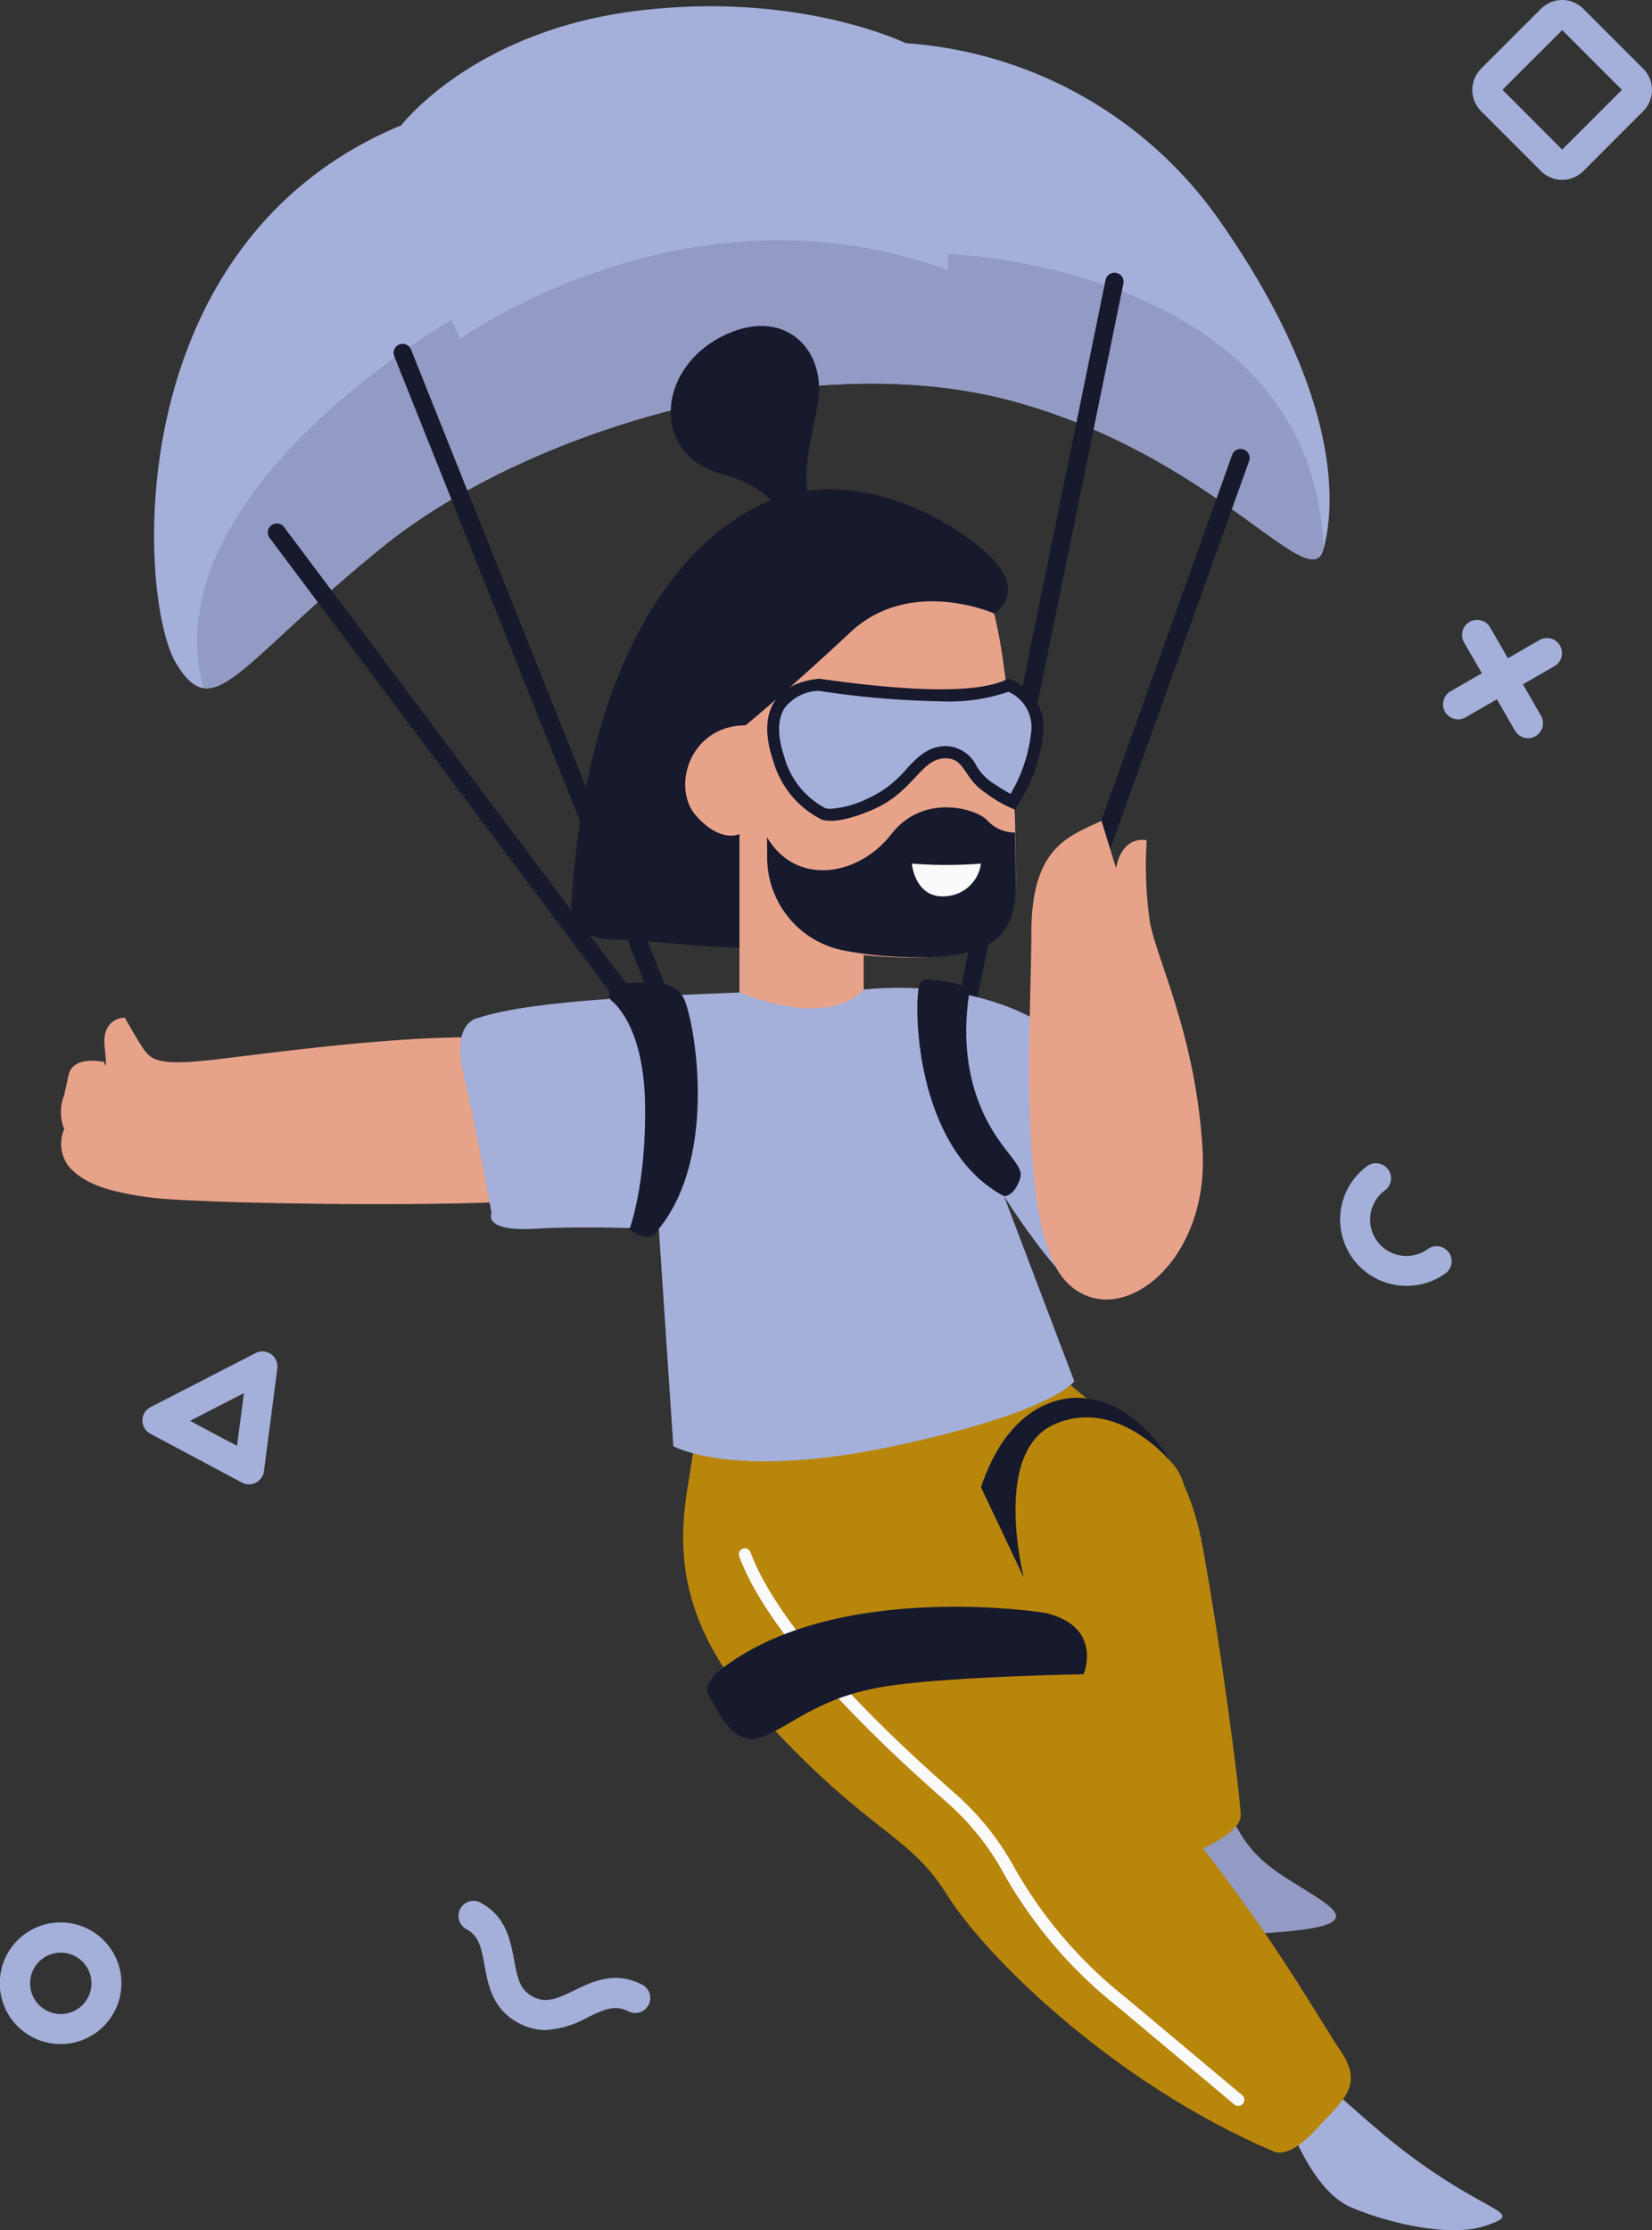<?xml version="1.0" encoding="utf-8"?>
<svg data-name="Layer 1" id="Layer_1" viewBox="0 0 370.46 500" xmlns="http://www.w3.org/2000/svg"><rect x="0" y="0" width="370.46" height="500" fill="#333333" stroke="none"/><title>Untitled-6</title><g data-name="Group 171" id="Group_171"><g data-name="Group 137" id="Group_137"><path d="M154.77,28.08s16-21,52.5-25.61,60.6,7.21,60.6,7.21a93.71,93.71,0,0,1,69.84,39c27.14,38.38,26.87,63.46,23.85,74.46S337.24,102.2,291.7,89.88s-108.55,6.34-141.2,32.79-37.72,40.09-46.23,26.07S90.76,54.62,154.77,28.08Z" data-name="Path 212" fill="#a4afda" id="Path_212" transform="translate(-64.77 0)"/></g><g data-name="Group 138" id="Group_138"><path d="M277.43,56.94l-.07,3.65C219.1,39.09,168,76,168,76l-2-4.22s-67.49,38.64-55.61,82.48c6.56,1,15.51-11.68,40.1-31.61,32.64-26.45,95.67-45.09,141.2-32.78,41.56,11.24,62.93,38.81,68.64,35.16l1.22-1.92C359.22,59.65,277.43,56.94,277.43,56.94Z" data-name="Path 213" fill="#939ac3" id="Path_213" transform="translate(-64.77 0)"/></g><g data-name="Group 139" id="Group_139"><path d="M278.41,242.65a1.81,1.81,0,0,1-.4,0,2,2,0,0,1-1.58-2.39h0L312.69,62.77a2,2,0,1,1,4,.82h0L280.39,241A2,2,0,0,1,278.41,242.65Z" data-name="Path 214" fill="#17192d" id="Path_214" transform="translate(-64.77 0)"/></g><g data-name="Group 140" id="Group_140"><path d="M215.71,232.9a2,2,0,0,1-1.88-1.27L153.18,79.86a2,2,0,1,1,3.76-1.5l60.65,151.77a2,2,0,0,1-1.14,2.63,2.11,2.11,0,0,1-.74.14Z" data-name="Path 215" fill="#17192d" id="Path_215" transform="translate(-64.77 0)"/></g><g data-name="Group 141" id="Group_141"><path d="M299.1,304.71c8.88,10.45,19.13,14.47,28.11,22.91s0,34.55,0,34.55l-62.14-1.94L248.43,311.5Z" data-name="Path 216" fill="#B8860B" id="Path_216" transform="translate(-64.77 0)"/></g><g data-name="Group 142" id="Group_142"><path d="M339.32,403.44c4.71,12.53,9.93,15.15,18.29,20.37s12.53,8.25-9.15,9.61c0,0-5.46.32-18.54-11.18S326.78,404,326.78,404Z" data-name="Path 217" fill="#939ac3" id="Path_217" transform="translate(-64.77 0)"/></g><g data-name="Group 143" id="Group_143"><path d="M415.09,6.75l13.4,13.39-13.4,13.4L401.7,20.14,415.09,6.75m0-6.75a6.76,6.76,0,0,0-4.78,2l-13.4,13.39a6.75,6.75,0,0,0,0,9.54l13.4,13.4a6.71,6.71,0,0,0,4.78,2h0a6.75,6.75,0,0,0,4.77-2l13.39-13.4a6.74,6.74,0,0,0,0-9.54L419.86,2a6.72,6.72,0,0,0-4.77-2Z" data-name="Path 218" fill="#a4afda" id="Path_218" transform="translate(-64.77 0)"/></g><g data-name="Group 144" id="Group_144"><path d="M120.63,332.81a3.36,3.36,0,0,1-1.58-.39L98.54,321.48a3.37,3.37,0,0,1,0-6l23.53-12.11a3.37,3.37,0,0,1,4.89,3.44l-3,23.05a3.38,3.38,0,0,1-3.35,2.93Zm-13.24-14.25,10.53,5.61,1.55-11.83Z" data-name="Path 219" fill="#a4afda" id="Path_219" transform="translate(-64.77 0)"/></g><g data-name="Group 145" id="Group_145"><path d="M78.4,458.29A13.64,13.64,0,1,1,92,444.66h0A13.64,13.64,0,0,1,78.4,458.29Zm0-20.5a6.88,6.88,0,1,0,6.88,6.88A6.88,6.88,0,0,0,78.4,437.79Z" data-name="Path 220" fill="#a4afda" id="Path_220" transform="translate(-64.77 0)"/></g><g data-name="Group 148" id="Group_148"><g data-name="Group 146" id="Group_146"><path d="M407.44,165.51a3.39,3.39,0,0,1-2.93-1.69L393,143.9a3.38,3.38,0,0,1,5.85-3.37l11.48,19.92a3.37,3.37,0,0,1-2.92,5.06Z" data-name="Path 221" fill="#a4afda" id="Path_221" transform="translate(-64.77 0)"/></g><g data-name="Group 147" id="Group_147"><path d="M391.74,161.28a3.37,3.37,0,0,1-1.68-6.29L410,143.5a3.37,3.37,0,0,1,3.36,5.85l-19.92,11.48A3.31,3.31,0,0,1,391.74,161.28Z" data-name="Path 222" fill="#a4afda" id="Path_222" transform="translate(-64.77 0)"/></g></g><g data-name="Group 149" id="Group_149"><path d="M187.12,455.14a12.74,12.74,0,0,1-5.83-1.45c-6.06-3.07-7.06-8.61-7.86-13.05-.77-4.27-1.35-6.75-4.27-8.23a3.38,3.38,0,0,1,3.05-6c6.06,3.07,7,8.61,7.86,13.05.77,4.26,1.35,6.75,4.27,8.23s5.26.48,9.16-1.41c4.07-2,9.12-4.44,15.17-1.37a3.37,3.37,0,1,1-2.89,6.09l-.16-.07c-2.92-1.48-5.26-.48-9.16,1.41A21.39,21.39,0,0,1,187.12,455.14Z" data-name="Path 223" fill="#a4afda" id="Path_223" transform="translate(-64.77 0)"/></g><g data-name="Group 150" id="Group_150"><path d="M173.2,232.62c-20.37-.52-50.66,3.91-61.64,5.09s-12.88,0-14.62-2.56-4.18-7-4.18-7-5.23-.07-4.53,6.54-.06,3.45-.06,3.45-6.9-1.7-8,2.82l-1,4.53a10.32,10.32,0,0,0,0,7.65,8.41,8.41,0,0,0,1,8.36c3.13,3.49,7.65,5.58,18.46,7s75.28,2.44,91.45,0Z" data-name="Path 224" fill="#e7a38a" id="Path_224" transform="translate(-64.77 0)"/></g><g data-name="Group 151" id="Group_151"><path d="M380.18,288.29a14.87,14.87,0,0,1-8.85-26.83,3.37,3.37,0,1,1,4,5.43A8.12,8.12,0,0,0,385,280a3.38,3.38,0,0,1,4.13,5.34l-.13.09A14.8,14.8,0,0,1,380.18,288.29Z" data-name="Path 225" fill="#a4afda" id="Path_225" transform="translate(-64.77 0)"/></g><g data-name="Group 152" id="Group_152"><path d="M360.74,466.12c12,10.45,17.24,15.68,28.73,23s16.2,7.31,8.36,9.93-21.63-.53-30.14-4.18S354,476.57,354,476.57Z" data-name="Path 226" fill="#a4afda" id="Path_226" transform="translate(-64.77 0)"/></g><g data-name="Group 153" id="Group_153"><path d="M293.6,242.65a2,2,0,0,1-2-2,2.25,2.25,0,0,1,.11-.68L341.07,102a2,2,0,0,1,3.81,1.36L295.5,241.31A2,2,0,0,1,293.6,242.65Z" data-name="Path 227" fill="#17192d" id="Path_227" transform="translate(-64.77 0)"/></g><g data-name="Group 154" id="Group_154"><path d="M303.8,318.7c14.11-3.54,26.43,4.81,30.71,28.32S343,403.44,343,407.09s-8.47,7.32-8.47,7.32l-22.72-4.71s-19.13-30.85-21.92-59.55S303.8,318.7,303.8,318.7Z" data-name="Path 228" fill="#B8860B" id="Path_228" transform="translate(-64.77 0)"/></g><g data-name="Group 155" id="Group_155"><path d="M240.83,111.08c-17.51,5.06-43.67,28.56-47.86,90.55,0,0-2.08,9.05,9.76,9.05s30.31,4.18,52.76,0,32.21-73.13,32.21-73.13,7-4.18,0-11.84S260.12,105.51,240.83,111.08Z" data-name="Path 229" fill="#17192d" id="Path_229" transform="translate(-64.77 0)"/></g><g data-name="Group 156" id="Group_156"><path d="M287.7,137.54c4.18,16.72,4.88,46,4.88,60.6s-12.54,18.1-34.13,16v9.06s-8.36,11.14-27.86,0V187s-4.18,2.17-9.75-4.14-1.4-20.24,11.14-20.24c0,0,10.12-8.35,23.52-20.89S287.7,137.54,287.7,137.54Z" data-name="Path 230" fill="#e7a38a" id="Path_230" transform="translate(-64.77 0)"/></g><g data-name="Group 157" id="Group_157"><path d="M226.41,75.56c14.07-7.37,24.38,2.79,21.59,16s-3.87,18.11.5,25.08l-7.67,2.79s.9-9.06-14.42-13.24S211.78,83.22,226.41,75.56Z" data-name="Path 231" fill="#17192d" id="Path_231" transform="translate(-64.77 0)"/></g><g data-name="Group 158" id="Group_158"><path d="M220.16,325.82c-1.51,12.32-8.85,32.7,15.72,59.34s32.4,25.59,41.28,39.7,37.61,42.31,73.13,57.46c0,0,3.14,2.09,9.4-4.7s11-9.92,5.74-17.76-14.84-25.07-30.92-45.44-41.69-63.21-41.69-63.21l-1.06-20.76-6.12-11.74Z" data-name="Path 232" fill="#B8860B" id="Path_232" transform="translate(-64.77 0)"/></g><g data-name="Group 159" id="Group_159"><path d="M248.5,152.17c18.31,2.62,35.47,3.66,42.3,0a11.52,11.52,0,0,1,7.87,12.54,36,36,0,0,1-6.37,16.79,28.83,28.83,0,0,1-6.51-3.73c-4.88-3.13-4.53-7.65-8.8-7.75-5.8-.12-7.05,7.39-16.45,11.48s-12,2-12,2a21.2,21.2,0,0,1-10.42-13.06C234.7,160.34,238,153.22,248.5,152.17Z" data-name="Path 233" fill="#17192d" id="Path_233" transform="translate(-64.77 0)"/></g><g data-name="Group 160" id="Group_160"><path d="M251,181.34a3.86,3.86,0,0,1-1.07-.12l-.07-.05-.34-.15a18.59,18.59,0,0,1-8.9-11.42c-1.55-4.61-1.51-8.37.09-10.85a10,10,0,0,1,7.72-3.86,202.89,202.89,0,0,0,27.29,2.35,40.69,40.69,0,0,0,15.17-2.14,8.65,8.65,0,0,1,5.08,9.33A34,34,0,0,1,291.37,178c-.89-.51-2.21-1.3-4.12-2.54a11.82,11.82,0,0,1-3.52-3.76,7.87,7.87,0,0,0-6.68-4.42h-.19c-4,0-6.46,2.6-8.81,5.12a24.36,24.36,0,0,1-8.58,6.58A22.48,22.48,0,0,1,251,181.34Z" data-name="Path 234" fill="#a4afda" id="Path_234" transform="translate(-64.77 0)"/></g><g data-name="Group 161" id="Group_161"><path d="M230.58,222.52c-16.71.7-45.88,1.55-58.42,5.65,0,0-6.27.62-3.48,12.46S175,272,175,272s-2.09,4.18,9.75,3.49,27.77.07,27.77.07l3.24,48.68s13.43,7.65,49.36,0,40.56-14.54,40.56-14.54l-15.76-41.53S312.4,304,311.79,283.8s-15.74-55.64-15.74-55.64-14-8.58-37.6-6.31C258.45,221.86,252.18,230.88,230.58,222.52Z" data-name="Path 235" fill="#a4afda" id="Path_235" transform="translate(-64.77 0)"/></g><g data-name="Group 162" id="Group_162"><path d="M201.74,224.23s-2.07-3.45,3.51-3.8,10.47-.69,12.72,3.14,8.34,35-5.5,52c0,0-1.65,3.91-6.53,0,0,0,3.83-10.18,3.48-28.29S201.74,224.23,201.74,224.23Z" data-name="Path 236" fill="#17192d" id="Path_236" transform="translate(-64.77 0)"/></g><g data-name="Group 163" id="Group_163"><path d="M270.72,221.86c-1.05,8,.69,36.53,19.15,46.29,0,0,1.65.26,3-2.36s1.05-3.39-1.57-6.79-12.43-14.54-9.22-36.13c0,0-.18-2-4.36-2.63S270.93,218.69,270.72,221.86Z" data-name="Path 237" fill="#17192d" id="Path_237" transform="translate(-64.77 0)"/></g><g data-name="Group 164" id="Group_164"><path d="M236.81,192.22a21.23,21.23,0,0,0,17,20.85,88.38,88.38,0,0,0,19.35,1.51c14.16-.42,19.52-5,19.39-16.44l-.14-11.48a8.54,8.54,0,0,1-6.13-2.6c-2.09-2.63-14.33-6.46-21.62,2.95s-21.32,11.84-27.89.69Z" data-name="Path 238" fill="#17192d" id="Path_238" transform="translate(-64.77 0)"/></g><g data-name="Group 165" id="Group_165"><path d="M269.25,193.62a97.82,97.82,0,0,0,15.5,0,8.46,8.46,0,0,1-7.75,7.31C269.94,201.63,269.25,193.62,269.25,193.62Z" data-name="Path 239" fill="#fafafa" id="Path_239" transform="translate(-64.77 0)"/></g><g data-name="Group 166" id="Group_166"><path d="M208.39,230.2a2,2,0,0,1-1.62-.81l-81.5-108.74a2,2,0,0,1,3.17-2.52l.06.09L210,227a2,2,0,0,1-1.61,3.24Z" data-name="Path 240" fill="#17192d" id="Path_240" transform="translate(-64.77 0)"/></g><g data-name="Group 167" id="Group_167"><path d="M311.79,184.05c-8,3.64-15.74,6.35-15.74,25.24s-3.39,66.16,7.75,78,32.05-3.49,30.65-29.26S324,214.86,322.6,206.5a89.87,89.87,0,0,1-.69-18.11s-5.39-1.39-6.87,6.27Z" data-name="Path 241" fill="#e7a38a" id="Path_241" transform="translate(-64.77 0)"/></g><g data-name="Group 168" id="Group_168"><path d="M308.53,313.55s-15.94-3.35-23.78,19.89l9.62,20.29s-7.28-28.13,6.83-34.39,26,8.28,26,8.28S320.25,314.89,308.53,313.55Z" data-name="Path 242" fill="#17192d" id="Path_242" transform="translate(-64.77 0)"/></g><g data-name="Group 169" id="Group_169"><path d="M342.46,472.17a1.36,1.36,0,0,1-.87-.31L315.4,449.92a102.28,102.28,0,0,1-25.31-29.47,59,59,0,0,0-12.57-16C252,382.18,235.8,363,230.58,349.06a1.35,1.35,0,1,1,2.52-.95c5.07,13.54,21.05,32.32,46.2,54.3A62.17,62.17,0,0,1,292.4,419a99.94,99.94,0,0,0,24.73,28.8l26.19,21.94a1.35,1.35,0,0,1,.19,1.9,1.38,1.38,0,0,1-1.05.49Z" data-name="Path 243" fill="#fafafa" id="Path_243" transform="translate(-64.77 0)"/></g><g data-name="Group 170" id="Group_170"><path d="M265.07,377.84c14.51-2,42.7-2.47,42.7-2.47s4.52-10.66-8.61-13.76c0,0-46-7.43-72.15,12.24,0,0-5.23,3.47-3.14,6.61s5.2,11.48,12,8.88S248.79,380,265.07,377.84Z" data-name="Path 244" fill="#17192d" id="Path_244" transform="translate(-64.77 0)"/></g></g></svg>